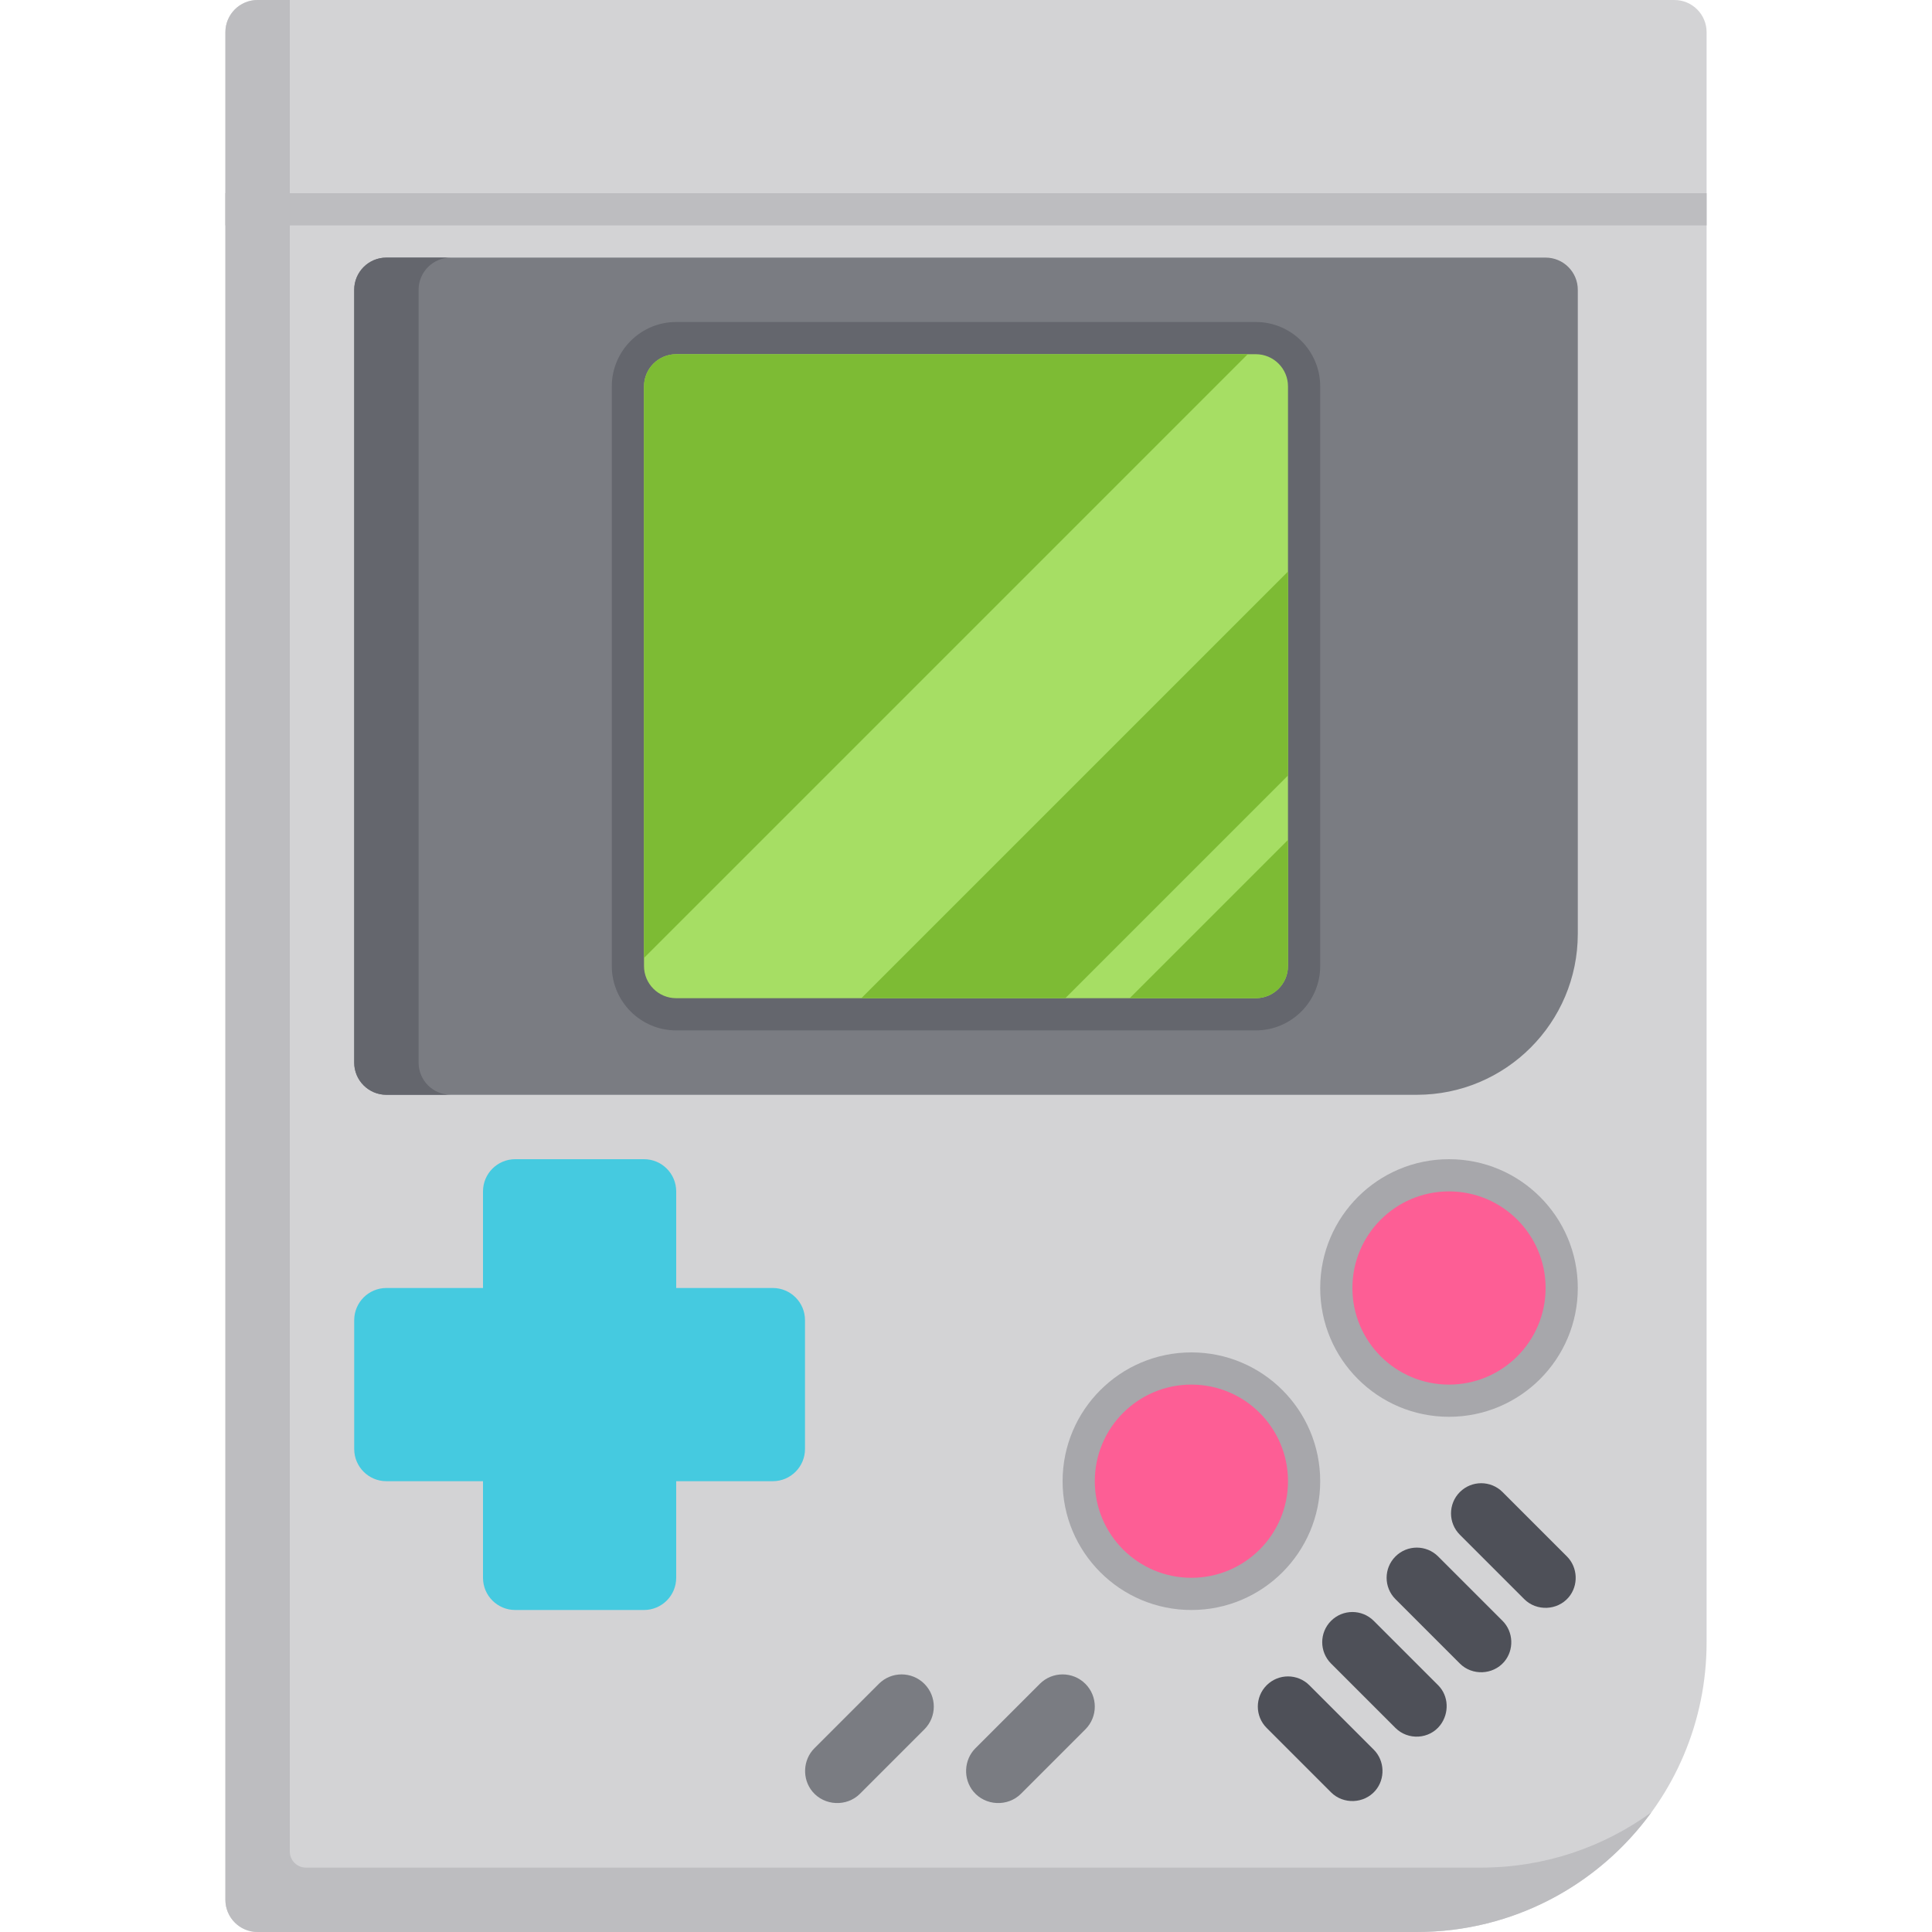 <?xml version="1.0" encoding="iso-8859-1"?>
<!-- Uploaded to: SVG Repo, www.svgrepo.com, Generator: SVG Repo Mixer Tools -->
<svg version="1.1" id="Layer_1" xmlns="http://www.w3.org/2000/svg" xmlns:xlink="http://www.w3.org/1999/xlink" 
	 viewBox="0 0 512 512" xml:space="preserve">
<path style="fill:#D3D3D5;" d="M375.467,512h-307.2c-4.713,0-8.533-3.821-8.533-8.533V8.533C59.733,3.821,63.554,0,68.267,0h375.467
	c4.713,0,8.533,3.821,8.533,8.533V435.2C452.267,477.615,417.882,512,375.467,512z"/>
<g>
	<path style="fill:#BDBDC0;" d="M392.533,494.933H81.067c-2.356,0-4.267-1.91-4.267-4.267V0h-8.533
		c-4.713,0-8.533,3.821-8.533,8.533v494.933c0,4.713,3.821,8.533,8.533,8.533h307.2c25.564,0,48.195-12.501,62.156-31.711
		C424.958,489.491,409.386,494.933,392.533,494.933z"/>
	<rect x="59.733" y="51.2" style="fill:#BDBDC0;" width="392.533" height="8.533"/>
</g>
<path style="fill:#7A7C82;" d="M375.467,290.133H102.4c-4.713,0-8.533-3.821-8.533-8.533V76.8c0-4.713,3.821-8.533,8.533-8.533
	h307.2c4.713,0,8.533,3.821,8.533,8.533v170.667C418.133,271.03,399.03,290.133,375.467,290.133z"/>
<g>
	<path style="fill:#64666D;" d="M110.933,281.6V76.8c0-4.713,3.821-8.533,8.533-8.533H102.4c-4.713,0-8.533,3.821-8.533,8.533v204.8
		c0,4.713,3.821,8.533,8.533,8.533h17.067C114.754,290.133,110.933,286.313,110.933,281.6z"/>
	<path style="fill:#64666D;" d="M179.2,273.067c-9.41,0-17.067-7.657-17.067-17.067V102.4c0-9.41,7.657-17.067,17.067-17.067h153.6
		c9.41,0,17.067,7.657,17.067,17.067V256c0,9.41-7.657,17.067-17.067,17.067H179.2z"/>
</g>
<path style="fill:#A6DE64;" d="M332.8,264.533H179.2c-4.713,0-8.533-3.821-8.533-8.533V102.4c0-4.713,3.821-8.533,8.533-8.533h153.6
	c4.713,0,8.533,3.821,8.533,8.533V256C341.333,260.713,337.513,264.533,332.8,264.533z"/>
<g>
	<polygon style="fill:#7DBB34;" points="282.311,264.533 341.333,205.511 341.333,151.467 228.267,264.533 	"/>
	<path style="fill:#7DBB34;" d="M179.2,93.867c-4.713,0-8.533,3.821-8.533,8.533v151.467l160-160H179.2z"/>
	<path style="fill:#7DBB34;" d="M332.8,264.533c4.713,0,8.533-3.821,8.533-8.533v-33.422l-41.955,41.955H332.8z"/>
</g>
<path style="fill:#45CAE0;" d="M204.8,341.333h-25.6v-25.6c0-4.713-3.821-8.533-8.533-8.533h-34.133
	c-4.713,0-8.533,3.821-8.533,8.533v25.6h-25.6c-4.713,0-8.533,3.821-8.533,8.533V384c0,4.713,3.821,8.533,8.533,8.533H128v25.6
	c0,4.713,3.821,8.533,8.533,8.533h34.133c4.713,0,8.533-3.821,8.533-8.533v-25.6h25.6c4.713,0,8.533-3.821,8.533-8.533v-34.133
	C213.333,345.154,209.513,341.333,204.8,341.333z"/>
<circle style="fill:#A7A7AB;" cx="315.733" cy="392.533" r="34.133"/>
<circle style="fill:#FD5E95;" cx="315.733" cy="392.533" r="25.6"/>
<circle style="fill:#A7A7AB;" cx="384" cy="341.333" r="34.133"/>
<circle style="fill:#FD5E95;" cx="384" cy="341.333" r="25.6"/>
<g>
	<path style="fill:#4E5058;" d="M415.258,412.477l-17.067-17.067c-3.125-3.124-8.19-3.124-11.314,0
		c-3.124,3.124-3.124,8.19,0,11.313l17.067,17.067c3.254,3.253,8.748,3.035,11.74-0.459
		C418.363,420.201,418.17,415.389,415.258,412.477z"/>
	<path style="fill:#4E5058;" d="M381.124,412.477c-3.125-3.124-8.19-3.124-11.314,0c-3.124,3.124-3.124,8.19,0,11.313l17.067,17.067
		c3.254,3.253,8.748,3.035,11.74-0.459c2.681-3.131,2.487-7.942-0.425-10.854L381.124,412.477z"/>
	<path style="fill:#4E5058;" d="M364.058,429.543c-3.125-3.124-8.19-3.124-11.314,0c-3.124,3.124-3.124,8.19,0,11.313l17.067,17.067
		c3.351,3.35,9.007,3.011,11.874-0.747c2.406-3.154,2.282-7.727-0.559-10.566L364.058,429.543z"/>
	<path style="fill:#4E5058;" d="M346.991,446.61c-3.125-3.124-8.19-3.124-11.314,0c-3.124,3.124-3.124,8.19,0,11.313l17.067,17.067
		c3.254,3.253,8.748,3.035,11.74-0.459c2.681-3.131,2.487-7.942-0.425-10.854L346.991,446.61z"/>
</g>
<g>
	<path style="fill:#7A7C82;" d="M287.634,446.233c-3.333-3.332-8.735-3.332-12.068,0l-17.067,17.067
		c-3.081,3.081-3.311,8.145-0.524,11.493c3.167,3.805,9.092,4.074,12.592,0.575l17.067-17.067
		C290.966,454.969,290.966,449.565,287.634,446.233z"/>
	<path style="fill:#7A7C82;" d="M232.899,446.233l-17.067,17.067c-3.082,3.081-3.311,8.145-0.524,11.493
		c3.167,3.804,9.091,4.074,12.591,0.575l17.067-17.067c3.333-3.332,3.333-8.735,0-12.067
		C241.635,442.9,236.231,442.9,232.899,446.233z"/>
</g>
</svg>